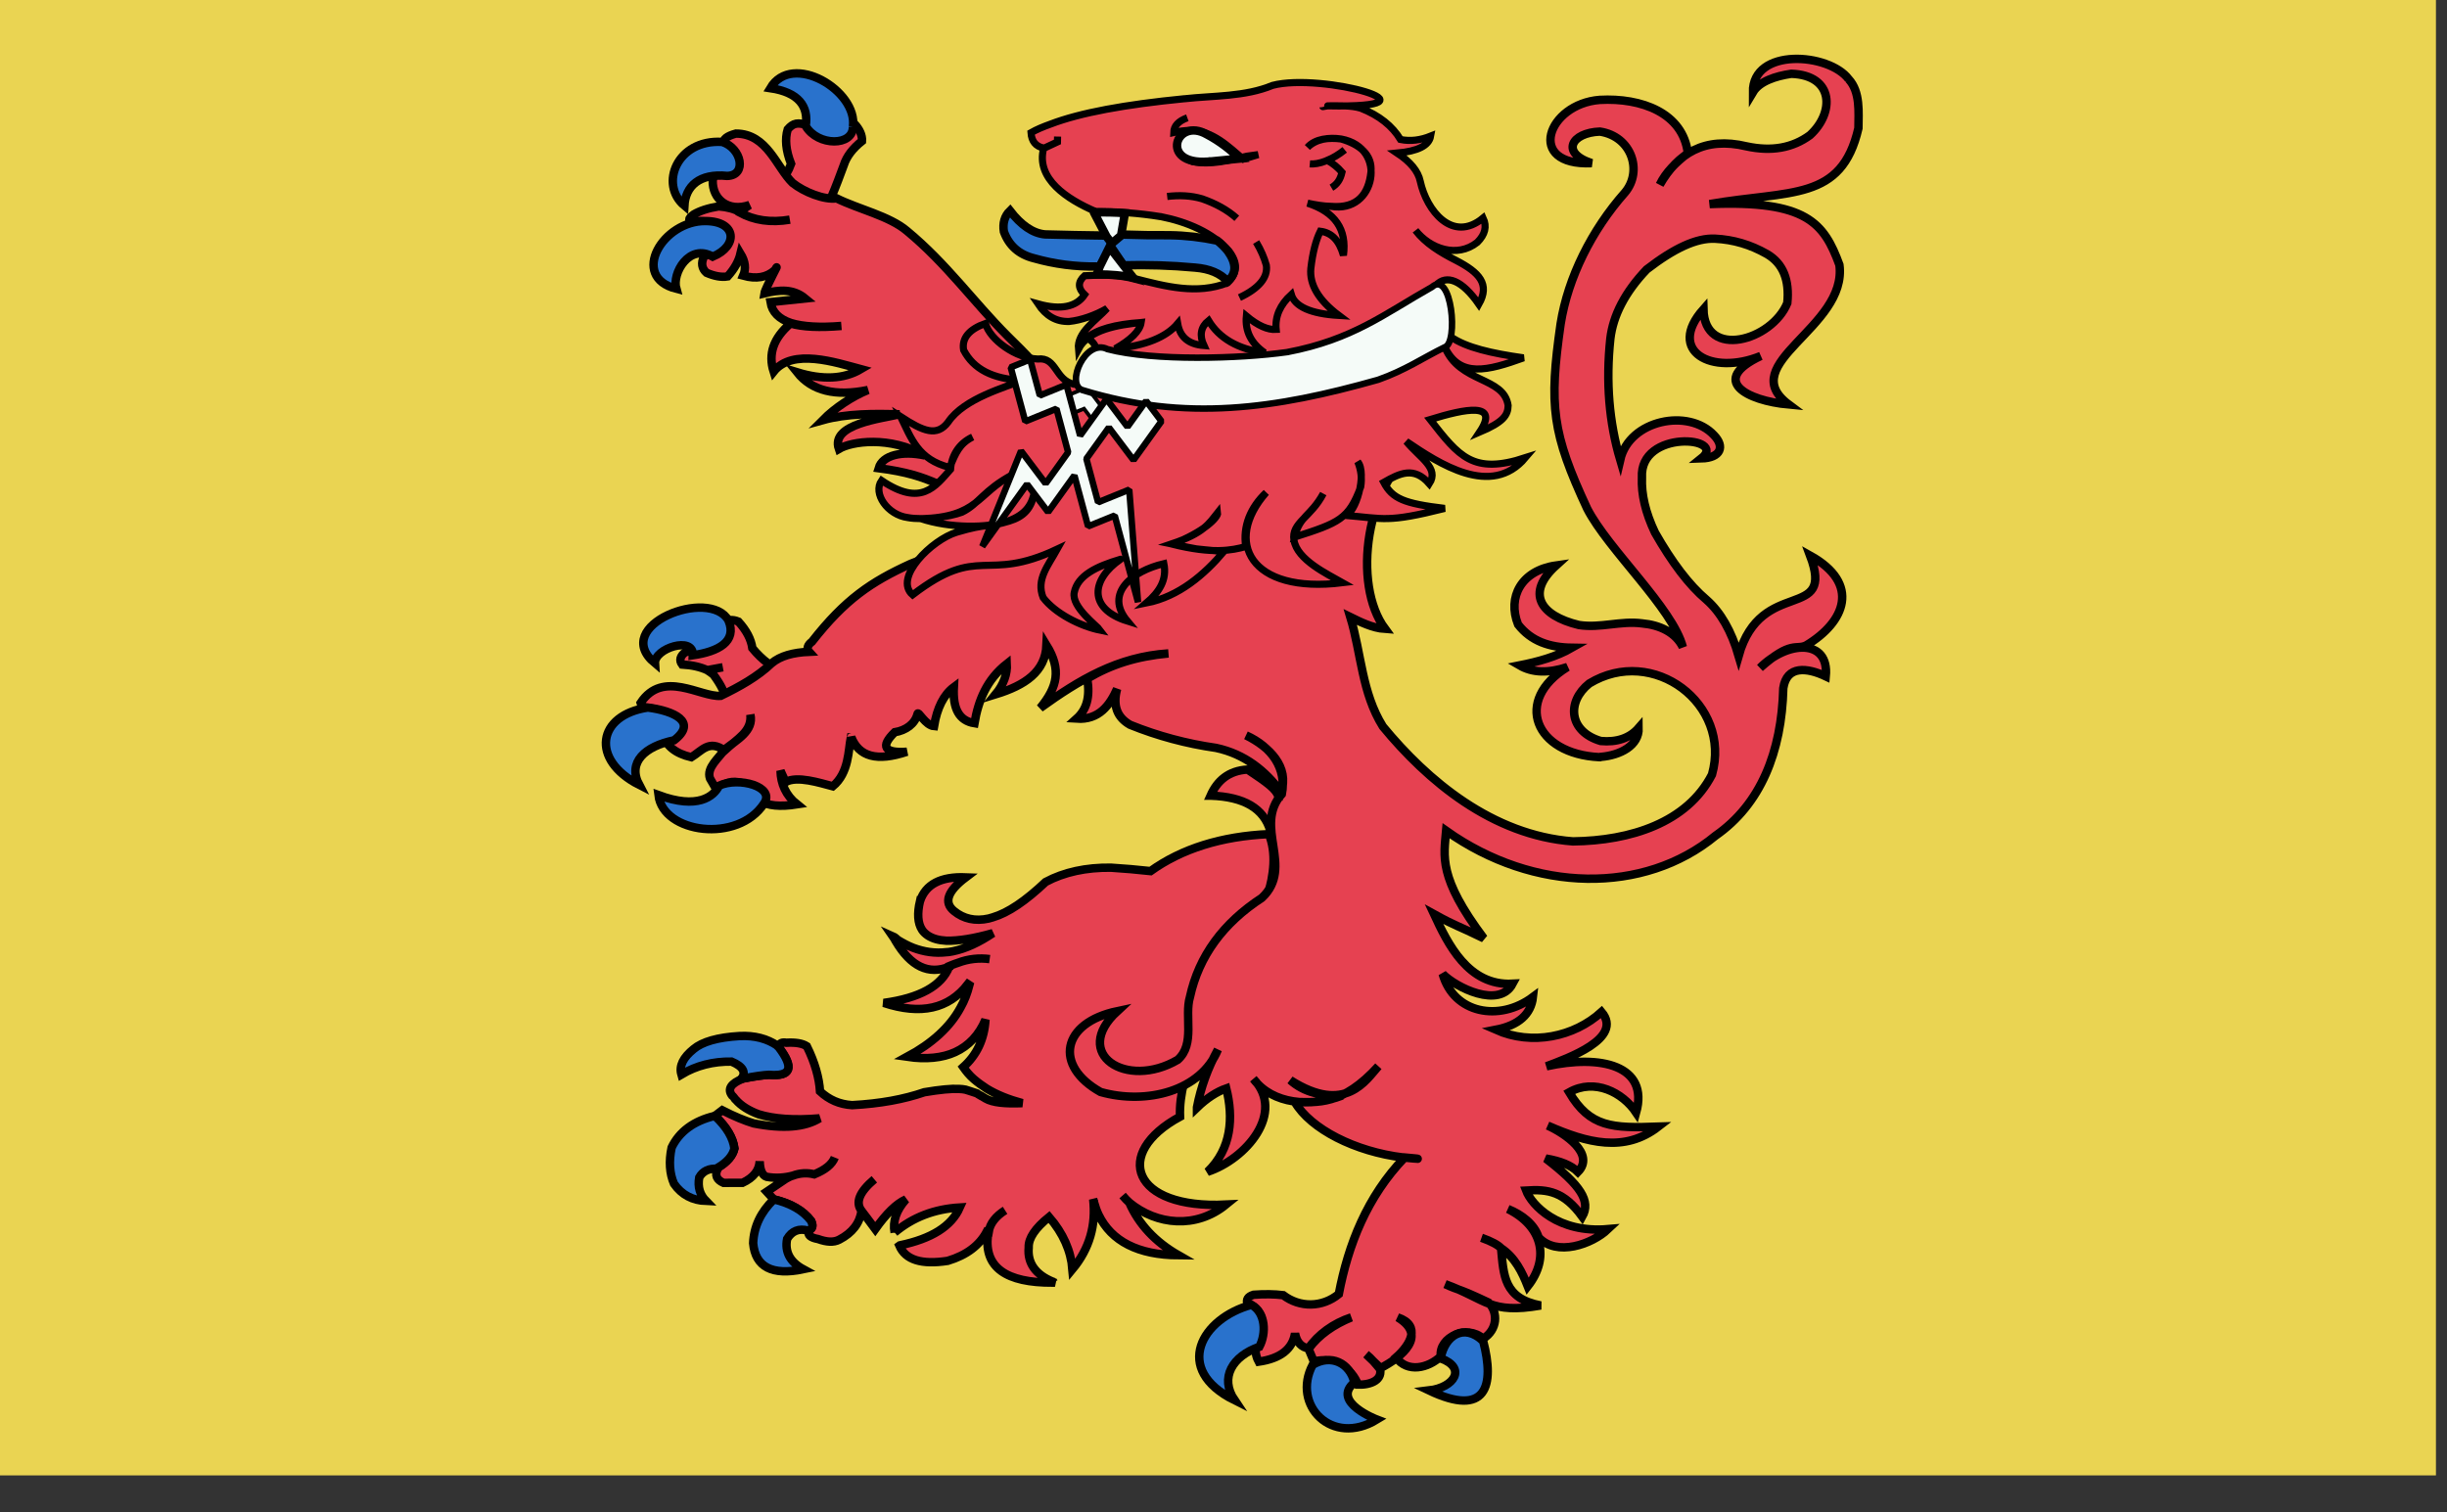 <?xml version="1.0" encoding="UTF-8" standalone="no"?>
<!-- Created with Inkscape (http://www.inkscape.org/) -->

<svg
   xmlns:dc="http://purl.org/dc/elements/1.1/"
   xmlns:cc="http://creativecommons.org/ns#"
   xmlns:rdf="http://www.w3.org/1999/02/22-rdf-syntax-ns#"
   xmlns:svg="http://www.w3.org/2000/svg"
   xmlns="http://www.w3.org/2000/svg"
   xmlns:sodipodi="http://sodipodi.sourceforge.net/DTD/sodipodi-0.dtd"
   xmlns:inkscape="http://www.inkscape.org/namespaces/inkscape"
   width="273.987mm"
   height="169.333mm"
   viewBox="0 0 273.987 169.333"
   version="1.1"
   id="svg24252"
   inkscape:version="0.92.3 (2405546, 2018-03-11)"
   sodipodi:docname="Flag Malleore.svg">
  <rect x="0" y="0" width="273.987" height="169.333" fill="#333333" stroke="none"/>
  <defs
     id="defs24246">
    <inkscape:path-effect
       effect="spiro"
       id="path-effect19785-8-0-7-1-8-1"
       is_visible="true" />
  </defs>
  <sodipodi:namedview
     id="base"
     pagecolor="#ffffff"
     bordercolor="#666666"
     borderopacity="1.0"
     inkscape:pageopacity="0.0"
     inkscape:pageshadow="2"
     inkscape:zoom="0.24748737"
     inkscape:cx="-82.038254"
     inkscape:cy="140.02791"
     inkscape:document-units="mm"
     inkscape:current-layer="layer1"
     showgrid="false"
     fit-margin-top="0"
     fit-margin-left="0"
     fit-margin-right="0"
     fit-margin-bottom="0"
     inkscape:window-width="1920"
     inkscape:window-height="1017"
     inkscape:window-x="-4"
     inkscape:window-y="-4"
     inkscape:window-maximized="1" />
  <g
     inkscape:label="Layer 1"
     inkscape:groupmode="layer"
     id="layer1"
     transform="translate(486.244,-123.131)">
    <g
       transform="matrix(0.282,0,0,0.282,-1785.339,-4926.689)"
       id="g19465">
      <rect
         style="fill:#ead452;fill-opacity:1;fill-rule:nonzero;stroke:none;stroke-width:1"
         id="rect9459-9-7-1-5-9-59"
         width="970.82"
         height="600"
         x="4603.095"
         y="17893.064" />
      <g
         transform="translate(598.346,-18.715)"
         id="g19435">
        <path
           d="m 4329.238,17975.748 c -4.054,-1.426 -5.894,-1.076 -8.102,1.493 -1.156,3.815 -0.758,8.387 1.337,13.71 -2.087,5.734 -5.363,8.814 -9.992,9.108 h -0.142 c 3.441,8.111 -0.463,33.424 20.031,15.091 4.712,-6.223 8.103,-15.814 11.047,-23.709 1.088,-3.409 3.493,-6.594 7.216,-9.554 0.153,-2.297 -0.987,-4.685 -2.925,-6.777 -8.236,1.432 -7.462,8.041 -18.472,0.633 z"
           id="path3723-4-4"
           style="fill:#e64151;fill-opacity:1;stroke:#000000;stroke-width:3.344;stroke-miterlimit:4;stroke-dasharray:none;stroke-opacity:1"
           inkscape:connector-curvature="0"
           sodipodi:nodetypes="ccccccccccc" />
        <path
           d="m 4295.524,18173.369 c 0.474,2.265 -0.111,4.405 -1.603,6.548 -3.605,2.398 -8.124,4.043 -13.405,4.937 -2.102,1.515 -2.539,3.279 -1.316,4.91 4.083,0.243 7.263,0.991 9.995,2.244 l 6.186,-1.148 -6.186,1.148 c 0.76,0.5 1.673,1.128 2.434,1.755 3.06,4.145 4.753,7.539 4.93,10.434 3.022,0 6.04,-0.517 8.901,-1.658 5.868,-2.908 11.131,-5.814 15.18,-9.222 -5.307,-2 -9.721,-5.388 -13.541,-10.035 -0.485,-3.522 -2.33,-7.042 -5.536,-10.557 -2.427,-0.999 -4.389,-0.743 -6.039,0.644 z"
           id="path3733-8-21"
           style="fill:#e64151;fill-opacity:1;stroke:#000000;stroke-width:3.344;stroke-miterlimit:4;stroke-dasharray:none;stroke-opacity:1"
           inkscape:connector-curvature="0" />
        <path
           d="m 4489.029,18241.841 c 13.293,0.44 21.216,5.085 23.762,14.056 4.626,-14.516 6.901,-13.768 -9.051,-24.419 -7.584,0.429 -12.072,4.446 -14.712,10.363 z"
           id="path3747-0-4"
           style="fill:#e64151;fill-opacity:1;stroke:#000000;stroke-width:3.344;stroke-miterlimit:4;stroke-dasharray:none;stroke-opacity:1"
           sodipodi:nodetypes="cccc"
           inkscape:connector-curvature="0" />
        <path
           inkscape:connector-curvature="0"
           sodipodi:nodetypes="cscccccscccccccsccccccccccccsccccccccccsccccccccccccccccccccccccccsccccccccccccsccccccccccccsccccccccccccccccsccccccccccccc"
           d="m 4373.663,18283.707 c -1.152,4.89 -0.925,8.796 0.837,11.464 0.588,0.889 1.331,1.529 2.225,2.171 1.94,1.286 4.346,1.95 7.517,2.12 4.684,0.07 10.748,-0.853 18.347,-3.011 -5.513,3.697 -10.699,6.141 -15.858,7.199 -0.909,0.114 -1.669,0.355 -2.425,0.344 -4.697,0.562 -9.066,-0.129 -13.268,-1.699 -2.101,-0.786 -4.195,-1.947 -6.137,-3.108 -0.595,-0.51 -1.187,-1.148 -2.086,-1.54 0.441,0.636 0.882,1.271 1.173,1.905 6.002,10.153 13.041,13.527 21.266,10.245 0,-0.126 0,-0.126 0,-0.252 0.914,-0.365 1.677,-0.731 2.437,-0.972 0.305,-0.122 0.609,-0.243 1.065,-0.363 4.112,-1.577 8.503,-2.018 12.574,-1.457 -4.07,-0.561 -8.462,-0.12 -12.574,1.457 -0.456,0.12 -0.76,0.241 -1.065,0.363 -0.76,0.241 -1.523,0.607 -2.437,0.972 0,0.127 0,0.127 0,0.252 -3.019,7.633 -11.726,12.418 -25.972,14.354 14.719,4.866 25.801,2.381 33.397,-7.453 l 0.597,0.386 c -0.816,3.135 -1.932,6.138 -3.496,8.886 -4.233,7.868 -11.461,14.309 -21.236,19.582 7.536,1.115 14.048,0.451 19.081,-1.867 5.337,-2.441 9.502,-6.786 12.039,-12.917 -0.453,7.796 -3.445,14.046 -8.828,18.878 1.177,1.654 2.506,3.309 4.141,4.715 1.635,1.409 3.425,2.693 5.216,3.85 4.034,2.448 8.684,4.276 14.098,5.738 -6.807,0.28 -11.787,-0.168 -14.626,-1.844 -0.748,-0.39 -1.194,-0.774 -1.643,-1.032 -0.151,0 -0.151,0 -0.151,0 -0.897,-0.515 -1.494,-0.901 -1.643,-1.03 -2.252,-0.787 -3.756,-1.185 -4.507,-1.449 -0.753,-0.137 -1.506,-0.273 -2.564,-0.288 -3.02,-0.168 -7.563,0.27 -13.78,1.314 -8.065,2.78 -17.47,4.534 -28.666,5.129 -2.567,-0.163 -4.823,-0.698 -6.922,-1.608 -2.099,-0.911 -4.039,-2.197 -5.821,-3.858 -0.349,-5.418 -2.046,-11.483 -5.247,-17.945 -1.792,-1.158 -4.504,-1.575 -8.136,-1.375 -1.657,-0.275 -2.571,0.09 -3.049,1.341 0,0.127 0,0.127 0,0.252 0,0 0,0 0,0.126 6.192,8.142 5.064,11.777 -3.84,11.021 -2.118,0.1 -5.603,0.55 -10.307,1.49 -4.874,1.944 -6.278,4.188 -4.362,6.732 l 0.446,0.385 c 0.297,0.255 0.441,0.636 0.736,1.018 0.149,0.128 0.149,0.128 0.297,0.256 2.07,2.419 5.207,4.351 9.109,5.792 6.01,1.847 14.009,2.465 24.153,1.602 -5.812,3.566 -14.443,4.326 -26.188,2.018 -3.456,-1.056 -7.656,-2.752 -12.445,-5.211 l -2.915,2.224 c 4.751,4.472 7.237,8.786 7.762,12.947 -0.66,2.885 -2.824,5.371 -6.494,7.585 0,0.251 -0.01,0.378 -0.161,0.5 -1.257,2.499 -0.387,4.399 2.311,5.571 l 7.558,-0.02 c 4.423,-2.075 6.595,-4.94 6.816,-8.585 0.081,3.649 1.1,5.678 2.752,6.204 3.766,0.683 7.248,0.355 10.439,-0.481 2.893,-1.09 5.766,-1.176 8.474,-0.508 4.418,-1.825 7.029,-3.926 8.14,-6.679 -1.111,2.753 -3.721,4.854 -8.14,6.679 -2.708,-0.668 -5.581,-0.582 -8.474,0.508 -0.911,0.239 -1.828,0.731 -2.744,1.22 l -7.657,5.177 2.813,3.06 c 0,0 0,0 0.151,0 6.62,1.605 11.553,4.442 14.649,8.515 0.873,1.774 0.697,3.03 -0.828,3.763 -0.153,0.125 -0.153,0.125 -0.153,0.125 -0.487,1.754 0.702,2.778 3.715,3.325 3.303,1.18 6.169,1.472 8.46,0.246 5.191,-2.693 8.137,-6.554 8.836,-11.451 -2.506,-3.309 -0.915,-7.438 5.078,-12.513 -5.992,5.075 -7.584,9.204 -5.078,12.513 1.031,1.399 2.95,3.818 5.453,7.25 4.35,-6.104 8.356,-10.075 12.168,-11.783 -3.862,4.35 -5.307,8.734 -4.485,13.151 0,0 0,0 0,0.127 v -0.127 c 7.221,-6.063 15.748,-9.341 25.887,-9.95 -3.319,7.503 -11.273,12.424 -23.718,15.015 -0.151,0 -0.151,0 -0.305,0.122 2.46,5.698 8.77,7.676 19.23,6.063 7.601,-2.282 12.666,-6.238 15.49,-11.608 l 0.753,0.136 c 0.519,-3.39 2.841,-6.252 6.514,-8.591 -3.673,2.339 -5.995,5.201 -6.514,8.591 -0.161,0.501 -0.319,0.877 -0.329,1.38 -1.454,12.691 7.194,18.854 25.788,18.742 0.302,0 0.453,0 0.907,0.01 -0.3,-0.131 -0.451,-0.134 -0.451,-0.134 -0.146,-0.252 -0.297,-0.254 -0.449,-0.256 -6.749,-2.74 -10.137,-7.318 -9.565,-13.478 v -0.251 c -0.083,-3.525 2.563,-7.515 8.09,-11.967 5.619,6.498 8.659,13.463 9.274,20.771 6.809,-8.21 9.406,-17.485 8.244,-27.821 0.144,0.38 0.139,0.631 0.285,0.885 0,0.25 -0.01,0.378 0.139,0.631 0.424,1.515 0.997,3.161 1.724,4.68 5.088,10.519 15.715,15.955 31.735,16.057 -9.269,-5.292 -15.785,-12.306 -19.549,-20.918 -0.892,-0.767 -1.779,-1.786 -2.667,-2.805 0.887,1.019 1.775,2.039 2.667,2.805 10.933,9.006 26.541,10.461 38.377,0.799 -37.356,1.874 -45.043,-20.391 -18.237,-34.906 -1.387,-35.187 47.114,-82.677 35.279,-112.218 -18.91,0.863 -34.574,5.801 -46.988,14.686 -5.279,-0.579 -10.409,-1.029 -15.694,-1.356 -9.822,-0.14 -18.625,1.748 -25.956,5.671 -8.005,7.564 -14.897,12.247 -20.978,14.049 -0.607,0.117 -1.065,0.362 -1.672,0.478 -5.313,1.183 -9.978,0.11 -13.698,-2.962 -4.168,-3.333 -2.721,-7.842 4.641,-13.4 -9.97,-0.4 -15.926,2.787 -18.17,9.425 z"
           id="path3741-1-9"
           style="fill:#e64151;fill-opacity:1;stroke:#000000;stroke-width:3.344;stroke-miterlimit:4;stroke-dasharray:none;stroke-opacity:1" />
        <path
           inkscape:connector-curvature="0"
           d="m 4323.095,17998.54 c -6.428,-6.208 -10.068,-19.6 -22.539,-19.611 -3.607,0.986 -5.117,2.221 -4.973,4.043 -0.131,0.06 -0.131,0.06 -0.05,0.166 5.793,3.83 10.801,12.135 -0.481,11.226 -2.594,-0.169 -3.33,1.284 -3.693,3.198 -0.188,7.368 6.074,12.685 14.68,9.713 -1.41,0.838 -2.516,1.804 -3.994,2.774 -0.15,0.01 -0.15,0.01 -0.135,0.136 5.86,3.264 12.499,4.201 20.081,2.924 -7.582,1.277 -14.221,0.34 -20.081,-2.924 -0.015,-0.126 -0.015,-0.126 0.135,-0.136 -1.958,-1.13 -4.789,-1.948 -8.311,-2.212 -4.167,0.664 -7.521,1.778 -9.926,3.206 -1.247,0.97 -1.788,1.512 -1.727,2.014 -0.105,0.386 0.377,0.606 1.16,0.805 4.333,-0.549 7.6,0.113 9.816,2.109 2.657,4.369 1.025,8.398 -5.094,11.723 -1.349,2.62 -0.924,4.866 0.946,6.507 3.042,1.309 5.843,1.876 8.37,1.45 2.808,-3.098 4.413,-6.115 5.114,-9.07 1.902,3.156 2.254,6.039 1.071,8.774 5.18,1.415 9.347,0.751 12.622,-2.253 2.679,-4.652 -3.905,7.371 -4.181,9.259 5.955,-1.43 11.42,-1.883 16.182,2.053 l -13.782,1.448 c 0.64,4.001 3.399,6.719 8.143,8.29 4.728,1.446 11.456,1.871 20.018,1.16 -8.562,0.711 -15.495,0.458 -20.223,-0.989 -6.866,5.904 -8.905,12.206 -6.694,19.132 7.488,-9.404 24.576,-3.671 34.626,-0.977 -6.794,4.004 -15.252,4.329 -25.34,1.227 5.914,7.431 15.294,9.697 28.171,7.048 -6.246,2.547 -12.99,6.959 -17.96,11.97 9.558,-2.663 20.318,-2.568 30.515,-2.339 -6.895,1.707 -27.57,3.814 -24.112,13.781 5.092,-3.02 20.097,-5.261 34.152,2.594 -9.067,-1.961 -16.839,-0.126 -18.35,5.046 21.949,2.841 25.014,8.094 47.999,17.655 47.636,-14.867 41.118,-31.812 13.139,-60.001 -3.152,-3.449 -6.605,-6.878 -9.877,-10.067 -13.48,-13.486 -24.298,-28.82 -39.989,-41.776 -6.975,-5.979 -19.274,-8.646 -27.989,-12.977 -4.92,0.715 -12.9,-2.49 -17.437,-6.098 z"
           id="path3943-7"
           style="fill:#e64151;fill-opacity:1;stroke:#000000;stroke-width:3.344;stroke-miterlimit:4;stroke-dasharray:none;stroke-opacity:1"
           sodipodi:nodetypes="cccccccccscccccccccccccccccsccccccccccccccccc" />
        <path
           inkscape:connector-curvature="0"
           d="m 4742.383,17957.304 c -7.756,-10.419 -38.184,-12.695 -38.009,5.205 2.546,-4.279 8.867,-6.407 15.256,-7.334 17.152,0.605 17.123,15.585 7.392,24.394 -6.899,5.062 -15.242,6.579 -25.176,4.424 -16.725,-4.01 -27.391,2.899 -34.455,15.241 2.364,-5 6.55,-8.948 11.153,-12.532 -1.956,-15.978 -18.398,-22.073 -34.989,-21.157 v 0 c -20.743,1.578 -29.614,26.291 -3.206,25.124 -12.54,-4.08 -8.042,-12.128 3.264,-12.538 12.63,1.913 17.104,15.704 9.964,24.179 -13.289,15.039 -22.623,33.817 -25.546,52.149 -4.699,32.689 -3.412,43.337 10.543,73.414 8.411,16.326 33.913,39.482 37.977,54.982 -2.848,-5.808 -9.125,-8.784 -16.143,-9.417 -8.583,-1.131 -16.541,1.959 -25.104,0.65 -15.616,-3.765 -21.09,-12.783 -9.067,-23.663 -13.882,1.988 -19.414,12.594 -15.113,23.443 5.191,6.672 12.476,9.115 21.438,9.242 -6.325,3.605 -13.514,5.548 -20.844,7.003 5.08,2.967 11.426,3.181 19.032,0.648 -21.629,13.245 -12.954,34.538 12.612,35.795 h 0.153 c 0.153,-0.123 0.304,-0.121 0.605,-0.117 7.552,-0.662 15.073,-4.463 14.883,-11.492 -3.555,4.102 -8.727,5.789 -15.062,5.197 -12.737,-3.792 -13.623,-15.596 -4.548,-22.845 25.316,-15.423 56.606,8.171 48.73,36.183 -9.887,19.149 -32.391,26.26 -55.227,26.524 -32.081,-2.424 -57.791,-24.173 -75.452,-45.624 -8.407,-13.47 -8.519,-28.927 -12.918,-43.475 3.648,1.779 8.628,4.386 13.815,4.726 -13.196,-17.794 -7.855,-57.769 13.686,-73.391 -50.598,-31.507 -107.924,10.836 -202.125,47.555 -15.644,7.146 -25.967,14.081 -39.138,30.905 -1.84,1.358 -2.171,2.864 -1.135,4.01 -6.354,0.288 -11.367,1.6 -14.901,4.572 -5.553,5.327 -12.73,9.308 -20.201,12.926 -8.008,0.616 -22.925,-10.594 -31.796,2.819 0.283,1.011 1.177,1.653 3.135,2.058 7.855,0.622 11.707,5.807 5.551,10.022 1.266,4.927 5.136,8.002 11.456,9.476 4.211,-2.562 7.013,-7.077 13.202,-2.676 5.005,-4.68 10.92,-7.487 10.25,-14.231 1.404,6.417 -5.199,9.886 -10.242,13.833 -2.223,3.442 -7.292,7.144 -5.814,11.484 l 2.925,5.076 c 4.789,-7.297 15.285,-2.679 16.856,3.764 3.135,2.059 8.114,2.506 14.784,1.468 -4.442,-3.528 -6.444,-8.231 -6.545,-13.307 l 2.031,4.434 c 4.584,-2.578 13.601,0.365 18.715,1.696 6.451,-5.32 6.165,-14.305 7.171,-19.449 0.151,0 0.151,0 0.153,-0.125 3.023,7.846 10.24,9.836 22.107,5.852 -8.93,0.628 -10.692,-2.04 -4.839,-7.747 4.462,-0.737 8.063,-3.296 9.058,-7.295 0.245,-1.323 3.137,4.611 6.557,4.875 1.198,-7.282 3.869,-12.529 7.856,-15.493 -0.469,8.677 2.161,13.372 8.188,14.339 1.544,-9.055 4.866,-17.332 12.849,-23.603 0.225,4.03 -1.215,8.163 -4.466,12.144 11.735,-3.621 19.738,-8.952 20.232,-19.563 6.009,9.776 4.31,16.639 -2.501,24.975 15.373,-11.067 30.689,-20.381 50.902,-21.677 -12.793,1.204 -22.657,4.328 -32.237,10.007 1.22,7.317 -0.237,12.31 -4.236,15.902 9.003,0.601 13.245,-5.464 16.099,-11.851 -1.791,6.645 -0.067,11.326 5.166,14.295 10.949,4.433 22.377,7.491 34.135,9.168 11.443,2.45 19.605,9.134 25.812,17.484 3.354,-9.833 -4.522,-17.842 -13.927,-22.474 10.266,4.616 16.186,13.293 14.227,23.293 -11.511,12.894 5.159,28.948 -7.915,41.232 -15.362,10.004 -25.053,23.149 -28.57,39.361 -2.321,7.779 2.215,18.717 -4.864,24.975 -20.363,11.949 -42.408,-2.366 -23.963,-19.347 -22.118,4.653 -25.339,21.675 -6.665,32.124 18.283,5.168 39.892,-0.393 46.576,-16.832 -4.003,7.315 -6.758,14.912 -8.301,22.913 0,0 0,0 0,0.127 3.85,-3.721 7.83,-6.309 11.634,-7.637 2.875,11.583 2.131,23.924 -7.439,33.118 15.216,-5.01 31.024,-23.406 18.242,-36.866 7.57,10.142 22.861,11.33 35.187,6.593 -8.037,0.218 -15.016,-1.155 -20.576,-6.128 21.955,14.004 30.178,-0.211 34.981,-5.524 -14.356,15.821 -24.367,14.286 -33.209,14.173 6.292,10.787 24.023,19.776 43.022,22.06 7.299,0.738 7.941,0.644 0.632,0 -14.975,15.602 -22.401,34.582 -26.161,54.248 -6.554,5.375 -15.456,5.472 -22.078,0.439 -3.468,-0.427 -7.396,-0.483 -11.787,-0.167 -2.281,0.722 -3.061,1.97 -2.339,3.742 2.557,0.665 4.338,2.327 5.348,4.858 0.705,2.654 0.358,5.039 -0.746,7.415 -0.158,0.249 -0.16,0.375 -0.314,0.624 v 0 c -1.581,3.626 -1.496,7.027 0.111,9.943 8.64,-1.262 13.397,-4.969 14.423,-11.247 0.685,3.659 2.615,5.574 5.477,5.993 3.997,-5.43 9.906,-9.481 16.864,-12.345 -7.058,2.311 -13.25,6.799 -17.043,12.342 l 2.196,5.191 c 8.075,-2.13 15.109,2.759 17.508,9.185 5.023,0.138 10.207,-1.836 8.596,-6.926 l -5.343,-5.11 c 1.985,1.535 3.798,3.816 5.332,5.653 9.213,-4.719 19.097,-13.102 7.193,-20.325 9.495,3.222 4.917,11.009 -0.679,15.907 4.499,6.22 12.833,4.268 17.762,-0.437 -0.852,-7.752 10.55,-12.694 16.763,-7.06 0,0 0,0 0.151,0 5.6,-3.518 5.968,-10.33 2.062,-14.316 -12.967,-6.137 -11.207,-4.514 -17.216,-7.294 16.617,6.082 17.631,11.979 37.927,8.468 -14.689,-2.814 -14.701,-11.9 -15.735,-22.749 -1.185,-1.276 -3.727,-2.697 -7.78,-4.138 4.053,1.442 6.595,2.862 7.78,4.138 5.608,3.726 8.362,9.525 10.591,15.127 8.968,-11.413 5.622,-23.995 -7.873,-30.694 5.595,2.279 10.5,6.037 12.191,11.269 7.128,7.73 21.124,2.81 27.557,-3.277 -19.915,1.745 -30.366,-9.636 -32.53,-15.34 8.757,-0.565 14.997,0.405 22.294,10.379 3.443,-6.117 -0.464,-12.307 -14.465,-23.076 5.727,0.962 10.076,2.66 12.745,5.341 6.986,-7.149 -5.252,-15.398 -12.04,-18.42 15.741,6.92 30.545,10.839 43.963,0.429 -18.317,0.654 -27.141,0.283 -35.393,-13.647 10.088,-5.693 21.19,0 26.597,8.055 5.202,-18.736 -14.015,-23.166 -35.618,-18.377 8.286,-3.143 30.73,-11.041 21.879,-21.585 -10.985,9.966 -27.67,13.421 -42.005,7.078 9.103,-1.759 14.026,-6.219 14.762,-13.005 -13.474,10.05 -31.437,6.501 -35.839,-9.146 5.227,5.342 22.468,13.923 27.777,3.874 -17.719,0.966 -25.76,-15.939 -31.21,-27.628 9.129,5.037 8.905,4.269 19.769,9.594 -18.22,-24.243 -15.832,-32.625 -14.966,-42.709 34.961,24.81 78.694,25.282 106.94,1.974 17.923,-12.456 26.294,-33.22 26.933,-58.634 1.381,-9.078 9.456,-8.176 16.869,-4.668 1.485,-15.136 -15.385,-14.126 -26.112,-3.372 12.47,-11.087 14.29,-6.919 18.351,-8.939 15.416,-9.238 21.735,-24.44 1.524,-35.681 10.061,26.722 -19.384,8.101 -28.371,39.822 -2.836,-9.731 -7.075,-17.218 -12.723,-22.205 -6.991,-5.89 -13.77,-14.92 -20.495,-26.72 -3.776,-7.982 -5.452,-15.18 -5.17,-21.846 -1.035,-19.364 34.405,-16.198 23.573,-7.593 7.83,-0.229 9.389,-4.772 5.013,-9.241 -9.973,-10.767 -33.56,-6.196 -37.22,9.79 v 0 c -4.399,-14.913 -5.752,-30.915 -3.909,-48.13 1.083,-9.172 5.796,-18.418 14.434,-27.482 10.895,-8.403 19.74,-12.556 27.141,-12.199 7.248,0.355 14.012,2.339 20.589,6.082 6.429,3.741 9.023,10.322 8.091,19.496 -6.121,14.897 -32.802,22.614 -33.301,2.421 -14.784,16.661 3.246,26.555 22.768,18.572 -20.488,9.663 -5.784,17.731 11.116,19.287 -21.885,-16.253 23.414,-30.489 20.114,-55.465 -6.117,-16.621 -12.99,-25.727 -51.531,-24.141 32.181,-5.598 52.332,-0.937 59.075,-30.119 0.032,-6.3 0.844,-14.4 -3.888,-19.517 z"
           id="path3707-4-99"
           style="fill:#e64151;fill-opacity:1;stroke:#000000;stroke-width:3.344;stroke-miterlimit:4;stroke-dasharray:none;stroke-opacity:1"
           sodipodi:nodetypes="ccccccccccccccccccccccccccccccccccccccccccccccccccccccccccccccccccccccccccccccccccccccccccccccccccccccccccccccccccccccscccccccccccccccccccccccccccccccccccccccccccccccc" />
        <path
           inkscape:connector-curvature="0"
           d="m 4513.615,17959.795 c -10.918,4.541 -23.434,4.031 -34.867,5.293 h -0.151 c -23.624,2.307 -41.371,5.578 -53.096,10.068 -3.044,1.089 -5.635,2.185 -7.774,3.413 0.237,3.401 1.86,5.438 5.021,6.112 v 0.126 0 l 5.491,-2.565 0.041,-2.138 -0.041,2.138 -5.491,2.565 v 0 c -3.175,12.092 9.344,20.218 20.678,25.087 8.616,0.05 17.189,0.616 25.657,2.001 h 0.151 c 10.402,2.06 20.746,6.364 27.243,13.853 3.408,4.644 3.362,8.459 -0.693,12.45 -12.185,4.778 -24.618,1.417 -36.698,-1.655 -6.532,-1.73 -13.355,-1.531 -20.081,-1.167 -2.768,2.478 -2.666,4.996 0.01,7.551 -3.268,4.862 -9.49,6.158 -18.51,3.638 3.232,4.829 7.269,7.151 12.411,6.973 4.543,-0.439 10.438,-2.47 15.025,-5.173 -4.402,4.81 -12.004,9.511 -11.382,16.153 4.183,-7.936 16.026,-9.615 24.916,-10.574 -0.519,3.39 -4.062,6.864 -10.328,10.424 12.115,-1.212 20.343,-4.618 24.829,-9.966 0.954,5.425 4.376,8.242 10.413,8.706 -1.887,-4.054 -1.217,-7.443 1.853,-9.916 4.249,6.982 11.571,11.365 22.274,12.776 -5.37,-3.726 -7.847,-8.543 -7.277,-14.576 4.613,3.841 8.509,5.532 11.838,5.328 -0.505,-5.167 1.549,-9.794 6.011,-13.884 1.419,4.803 7.712,7.661 18.886,8.323 -8.195,-6.157 -11.703,-12.374 -11.13,-18.658 0.728,-6.408 2.031,-11.297 3.761,-14.797 4.524,0.568 7.487,3.631 9.187,9.57 1.407,-10.3 -3.296,-17.163 -14.263,-20.717 3.163,0.675 6.325,1.223 9.347,1.266 10.701,0.863 14.873,-4.946 15.831,-13.618 0.699,-6.92 -4.619,-11.038 -11.839,-13.131 -4.911,-0.751 -10.017,0 -13.365,3.334 3.143,-3.548 8.575,-3.931 13.365,-3.334 18.934,3.482 13.575,29.891 -3.991,26.749 -3.022,-0.04 -6.186,-0.591 -9.347,-1.266 10.967,3.554 15.67,10.417 14.263,20.717 -1.7,-5.939 -4.663,-9.002 -9.187,-9.57 -1.73,3.5 -3.032,8.389 -3.761,14.797 -0.575,6.284 2.935,12.501 11.13,18.658 -11.172,-0.662 -17.467,-3.52 -18.886,-8.323 -4.461,4.09 -6.516,8.717 -6.011,13.884 -3.329,0.204 -7.227,-1.487 -11.838,-5.328 -0.57,6.033 1.907,10.85 7.277,14.576 -10.705,-1.411 -18.027,-5.794 -22.274,-12.776 -3.071,2.473 -3.74,5.862 -1.853,9.916 -6.037,-0.464 -9.459,-3.281 -10.413,-8.706 -4.486,5.348 -12.714,8.754 -24.829,9.966 6.266,-3.56 9.809,-7.034 10.328,-10.424 -10.292,0.734 -17.775,2.727 -21.774,6.32 4.345,0.888 5.815,8.515 2.577,9.39 -2.103,-0.659 -5.33,9.23 -7.438,8.822 -7.678,-1.619 -6.84,-10.923 -14.415,-10.024 -8.69,-0.251 -19.012,-7.62 -20.779,-14.129 -6.393,2.3 -9.483,5.78 -8.668,10.574 3.935,7.607 11.568,11.491 23.197,12.034 -6.088,2.652 -22.961,7.024 -29.34,16.572 -4.498,5.977 -9.916,3.623 -18.852,-2.156 4.17,8.576 6.927,17.046 19.435,20.157 2.544,-5.937 3.894,-9.375 9.128,-12.074 -5.582,2.57 -8.421,7.643 -8.754,12.84 -6.151,6.936 -11.69,14.982 -27.391,4.429 -3.566,5.113 2.336,13.69 10.417,14.725 6.096,1.129 16.465,-0.237 21.472,-2.117 6.766,-3.29 8.658,-8.802 20.076,-14.885 -14.258,7.591 -13.376,16.77 -36.327,17.443 11.494,3.824 26.507,3.774 34.482,0.951 7.584,-2.685 9.747,-7.02 10.708,-12.189 -1.072,7.461 -4.64,10.48 -10.092,12.176 -8.521,2.652 -8.458,0.728 -20.9,4.441 -9.841,2.936 -25.255,18.087 -17.528,24.867 26.887,-20.569 28.562,-4.516 57.443,-18.158 -3.731,6.711 -8.438,12.101 -5.6,19.246 4.717,6.232 14.685,11.339 22.665,12.963 -1.237,-1.716 -11.463,-9.236 -10.329,-14.948 1.348,-6.786 8.7,-10.373 18.429,-13.253 1.301,-0.364 1.3,-0.368 0,0 -11.601,7.984 -13.171,19.628 2.701,24.579 -9.309,-11.124 2.06,-19.935 14.477,-22.826 1.29,6.417 -1.784,11.213 -6.932,15.635 13.008,-2.593 22.991,-11.32 30.755,-20.427 -14.653,-1.46 -7.559,-0.379 -20.736,-3.044 12.797,-4.312 14.8,-8.045 18.277,-12.408 0.253,1.813 -5.352,7.65 -18.034,12.534 16.054,3.979 23.587,2.456 29.165,0.935 -1.259,-7.996 1.867,-15.56 8.122,-21.466 -17.074,19.441 -6.508,40.365 30.334,35.821 -6.208,-3.519 -18.021,-9.08 -19.304,-16.896 -1.138,-6.934 6.767,-9.002 11.634,-18.477 -5.105,9.16 -9.381,8.65 -11.347,17.241 17.746,-5.697 21.424,-7.145 26.211,-19.925 0.578,-3.382 0.13,-6.745 -1.169,-9.958 3.791,4.492 -0.796,21.044 -5.167,21.26 15.844,1.268 16.622,3.035 39.706,-2.759 -16.201,-1.93 -20.779,-3.865 -24.223,-10.344 6.397,-3.621 11.97,-6.437 18.086,0.554 4.05,-6.235 -3.668,-10.178 -9.133,-16.8 13.072,8.836 33.751,22.522 47.29,6.461 -20.832,6.796 -26.321,-0.47 -37.831,-15.168 14.038,-4.307 27.789,-7.145 19.624,5.035 9.449,-4.019 11.278,-6.705 11.354,-10.606 -1.73,-11.606 -19.232,-8.689 -25.136,-23.166 5.955,12.301 16.968,9.4 31.243,4.246 -25.326,-3.593 -39.991,-8.973 -34.749,-28.831 4.166,-4.471 10.39,-1.991 17.008,7.541 4.537,-7.989 0.231,-12.622 -9.046,-17.411 -6.195,-3.138 -12.108,-6.721 -16.096,-11.933 5.667,7.213 16.457,11.174 24.547,4.754 3.083,-3.102 3.899,-6.237 2.301,-9.658 -12.195,10.086 -22.455,-3.011 -24.962,-14.576 -0.829,-4.039 -3.931,-7.732 -9.154,-11.205 8.175,-0.764 12.603,-2.967 13.278,-6.733 -3.96,1.58 -7.9,2.153 -11.965,1.34 -3.223,-5.331 -8.432,-9.558 -15.784,-12.432 -4.056,-1.19 -8.277,-0.917 -13.13,-0.941 -2.557,0.39 -2.541,0.457 0,0 49.445,1.084 -2.36,-13.312 -21.912,-8.112 z m 21.188,30.002 c -2.439,0.972 -4.713,1.318 -6.371,1.168 1.66,0.15 3.934,-0.196 6.371,-1.168 0.305,-0.121 0.458,-0.245 0.608,-0.243 2.286,-0.974 4.579,-2.326 6.882,-4.181 -2.303,1.855 -4.596,3.207 -6.882,4.181 2.242,1.291 4.029,2.7 5.804,4.739 -0.66,2.885 -1.905,4.755 -4.199,6.107 2.293,-1.352 3.538,-3.222 4.199,-6.107 -1.775,-2.039 -3.561,-3.448 -5.804,-4.739 -0.15,0 -0.303,0.122 -0.608,0.243 z m -53.671,-12.13 c 8.8,0.115 14.993,6.441 20.885,11.412 l 5.93,-1.803 -4.461,0.62 c -7.143,1.656 -14.282,3.635 -21.59,2.155 -6.4,-2.659 -7.07,-8.172 -1.278,-12.099 -2.091,-0.1 -4.174,0.126 -6.208,0.541 0.049,-2.517 1.75,-4.506 5.403,-5.838 -3.653,1.332 -5.354,3.321 -5.403,5.838 2.028,-0.485 4.634,-0.856 6.723,-0.826 z m 30.049,53.576 c -0.849,-3.032 -2.15,-6.071 -4.054,-9.244 1.904,3.173 3.206,6.212 4.054,9.244 0.663,4.792 -2.897,9.146 -10.675,12.811 7.778,-3.665 11.338,-8.019 10.675,-12.811 z m -11.733,-18.666 c -3.863,-3.453 -8.502,-5.91 -13.757,-7.747 -4.509,-1.323 -9.04,-1.493 -13.888,-0.933 4.848,-0.56 9.379,-0.39 13.888,0.933 5.255,1.837 9.893,4.294 13.757,7.747 z"
           id="path3709-6-7"
           style="fill:#e64151;fill-opacity:1;stroke:#000000;stroke-width:2.824;stroke-miterlimit:4;stroke-dasharray:none;stroke-opacity:1"
           sodipodi:nodetypes="ccccccccccccccccccccccccccccccccccccccccccccccccccccccccccccccccccccccccccccscssccccaccccccccccccacccccccccccccccccccccccccccccccsscsccsccccccccccscccscscccscc" />
        <path
           d="m 4487.912,17990.056 c 0.456,-0.116 0.909,-0.121 1.514,-0.1 l 11.239,-1.098 c -3.861,-3.579 -7.762,-6.781 -13.149,-9.627 -12.246,-7.044 -19.034,12.268 0.396,10.83 z"
           id="path3713-5-0"
           style="fill:#f5fbf8;fill-opacity:1;stroke:#000000;stroke-width:3.344;stroke-miterlimit:4;stroke-dasharray:none;stroke-opacity:1"
           inkscape:connector-curvature="0" />
        <path
           d="m 4449.589,18023.994 4.881,7.242 c 9.376,-0.244 18.742,0.01 28.399,0.908 5.735,0.459 10.083,2.283 12.894,5.468 3.687,-3.093 3.614,-7.122 0.081,-12.079 -1.182,-1.402 -2.515,-2.806 -4.154,-4.087 -6.322,-1.348 -12.657,-2.068 -18.852,-2.156 -6.047,0.05 -12.393,-0.05 -19.342,-0.275 l -3.687,3.094 v 0 l -2.065,-2.672 c -8.613,-0.123 -16.773,-0.239 -24.477,-0.475 -4.828,-0.446 -9.452,-3.657 -13.876,-9.384 -2.157,2.109 -2.968,4.992 -2.427,8.272 2.009,5.565 6.021,9.147 12.039,10.616 7.968,2.253 16.259,3.378 25.179,3.253 0.305,-0.115 0.607,-0.118 0.909,-0.107 l 4.497,-7.612 z"
           id="path3717-2-8"
           style="fill:#2972cc;fill-opacity:1;stroke:#000000;stroke-width:3.344;stroke-miterlimit:4;stroke-dasharray:none;stroke-opacity:1"
           inkscape:connector-curvature="0" />
        <path
           inkscape:connector-curvature="0"
           d="m 4453.489,18019.434 1.532,-8.914 c -3.622,-0.303 -7.702,-0.361 -11.935,-0.295 -0.149,-0.128 -0.149,-0.128 -0.149,-0.128 -0.151,0 -0.151,0 -0.151,0 v 0.125 0.126 l 4.956,9.509 2.065,2.673 v 0 l 3.687,-3.094 z"
           id="path3715-4-6"
           style="fill:#f5fbf8;fill-opacity:1;stroke:#000000;stroke-width:3.344;stroke-miterlimit:4;stroke-dasharray:none;stroke-opacity:1" />
        <path
           inkscape:connector-curvature="0"
           d="m 4454.47,18031.237 -5.604,-7.253 -3.775,7.623 -1.272,3.254 c 5.593,-0.05 10.573,0.402 14.633,1.467 z"
           id="path3719-4-9"
           style="fill:#f5fbf8;fill-opacity:1;stroke:#000000;stroke-width:3.344;stroke-miterlimit:4;stroke-dasharray:none;stroke-opacity:1" />
        <path
           sodipodi:nodetypes="ccccc"
           inkscape:connector-curvature="0"
           d="m 4347.028,17976.174 c 1.994,-14.169 -24.09,-29.981 -32.803,-15.282 11.298,1.674 15.288,7.243 14.053,15.048 4.858,8.125 18.927,8.03 18.75,0.234 z"
           id="path3721-13"
           style="fill:#2972cc;fill-opacity:1;stroke:#000000;stroke-width:3.344;stroke-miterlimit:4;stroke-dasharray:none;stroke-opacity:1" />
        <path
           sodipodi:nodetypes="cccc"
           inkscape:connector-curvature="0"
           d="m 4295.088,17982.234 c -17.976,-1.091 -25.029,16.931 -14.97,25.312 0.455,-7.724 5.94,-12.945 16.973,-11.805 7.963,-0.172 5.794,-11.069 -2.003,-13.507 z"
           id="path3727-3"
           style="fill:#2972cc;fill-opacity:1;stroke:#000000;stroke-width:3.344;stroke-miterlimit:4;stroke-dasharray:none;stroke-opacity:1" />
        <path
           sodipodi:nodetypes="cccc"
           inkscape:connector-curvature="0"
           d="m 4288.61,18013.665 c -17,-0.31 -30.361,22.126 -11.703,26.892 -1.781,-6.154 5.125,-18.123 14.454,-12.757 10.168,-4.225 9.631,-14.029 -2.751,-14.135 z"
           id="path3729-7"
           style="fill:#2972cc;fill-opacity:1;stroke:#000000;stroke-width:3.344;stroke-miterlimit:4;stroke-dasharray:none;stroke-opacity:1" />
        <path
           inkscape:connector-curvature="0"
           d="m 4297.644,18172.326 c -7.373,-13.463 -47.225,2.016 -29.196,16.952 -0.375,-5.938 15.492,-10.963 15.025,-3.184 10.106,-1.458 17.611,-5.434 14.171,-13.768 z"
           id="path3735-3"
           style="fill:#2972cc;fill-opacity:1;stroke:#000000;stroke-width:3.344;stroke-miterlimit:4;stroke-dasharray:none;stroke-opacity:1" />
        <path
           inkscape:connector-curvature="0"
           d="m 4505.28,18444.034 c -19.694,5.298 -31.54,25.553 -6.665,37.939 -6.127,-9.035 -0.851,-17.586 9.781,-21.256 2.812,-5.292 2.551,-13.531 -3.116,-16.683 z"
           id="path3749-7"
           style="fill:#2972cc;fill-opacity:1;stroke:#000000;stroke-width:3.344;stroke-miterlimit:4;stroke-dasharray:none;stroke-opacity:1"
           sodipodi:nodetypes="cccc" />
        <path
           inkscape:connector-curvature="0"
           d="m 4529.554,18467.895 c -8.425,15.968 7.707,32.589 25.511,21.703 0,0 -18.303,-6.987 -8.935,-14.727 -1.799,-7.728 -9.291,-11.418 -16.576,-6.976 z"
           id="path3751-64"
           style="fill:#2972cc;fill-opacity:1;stroke:#000000;stroke-width:3.344;stroke-miterlimit:4;stroke-dasharray:none;stroke-opacity:1"
           sodipodi:nodetypes="cccc" />
        <path
           inkscape:connector-curvature="0"
           d="m 4580.377,18465.277 c 10.421,3.812 5.473,11.595 -4.629,12.772 22.874,10.863 26.147,-1.859 21.538,-19.578 -7.657,-7.347 -15.227,-2.199 -16.909,6.806 z"
           id="path3753-4"
           style="fill:#2972cc;fill-opacity:1;stroke:#000000;stroke-width:3.344;stroke-miterlimit:4;stroke-dasharray:none;stroke-opacity:1"
           sodipodi:nodetypes="cccc" />
        <path
           inkscape:connector-curvature="0"
           d="m 4303.382,18354.189 c 4.704,-0.939 8.189,-1.393 10.307,-1.489 8.903,0.756 10.031,-2.878 3.84,-11.021 -0.149,-0.128 -0.149,-0.128 -0.297,-0.255 -0.151,0 -0.146,-0.254 -0.146,-0.254 -4.027,-2.826 -9.14,-4.157 -15.041,-3.863 -8.776,0.504 -14.857,2.305 -18.237,5.152 -4.145,3.339 -5.873,6.712 -4.881,10.125 5.963,-3.565 12.646,-5.231 19.899,-5.128 4.648,1.954 5.962,4.362 3.796,6.976 l 2.281,-0.724 c -0.607,0.117 -1.065,0.362 -1.521,0.481 z"
           id="path3755-6"
           style="fill:#2972cc;fill-opacity:1;stroke:#000000;stroke-width:3.344;stroke-miterlimit:4;stroke-dasharray:none;stroke-opacity:1" />
        <path
           inkscape:connector-curvature="0"
           d="m 4292.214,18369.007 c -8.503,2.018 -14.179,6.342 -17.171,12.592 -1.164,5.521 -0.803,10.308 0.933,14.36 3.088,4.449 7.429,6.65 12.716,6.851 -2.372,-2.425 -3.371,-5.459 -2.692,-9.351 1.409,-2.497 3.85,-3.721 7.321,-3.42 0.153,-0.123 0.156,-0.249 0.161,-0.5 3.67,-2.214 5.834,-4.7 6.494,-7.585 -0.524,-4.161 -3.011,-8.475 -7.762,-12.947 z"
           id="path3757-7"
           style="fill:#2972cc;fill-opacity:1;stroke:#000000;stroke-width:3.344;stroke-miterlimit:4;stroke-dasharray:none;stroke-opacity:1" />
        <path
           inkscape:connector-curvature="0"
           d="m 4315.759,18402.188 c -0.151,0 -0.151,0 -0.151,0 -5.237,5.086 -7.917,10.837 -8.194,17.376 0.876,9.451 7.459,12.942 19.904,10.351 -5.236,-2.842 -7.425,-6.901 -6.419,-12.047 1.874,-3.12 4.618,-4.339 8.376,-3.278 0.151,0 0.151,0 0.151,0 0,-0.127 0,-0.127 0.153,-0.125 1.526,-0.733 1.701,-1.989 0.828,-3.763 -3.096,-4.07 -8.029,-6.909 -14.649,-8.513 z"
           id="path3759-4"
           style="fill:#2972cc;fill-opacity:1;stroke:#000000;stroke-width:3.344;stroke-miterlimit:4;stroke-dasharray:none;stroke-opacity:1" />
        <path
           inkscape:connector-curvature="0"
           d="m 4293.892,18237.875 c 7.793,-3.579 22.474,0.375 17.827,7.12 -10.328,15.871 -40.118,11.886 -41.908,-3.37 15.584,5.761 21.995,0.595 24.081,-3.75 z"
           id="path3739-2"
           style="fill:#2972cc;fill-opacity:1;stroke:#000000;stroke-width:3.344;stroke-miterlimit:4;stroke-dasharray:none;stroke-opacity:1"
           sodipodi:nodetypes="cccc" />
        <path
           inkscape:connector-curvature="0"
           d="m 4265.614,18206.857 c -20.111,2.951 -22.942,20.76 -3.427,30.724 -4.753,-8.991 2.241,-15.325 13.846,-17.727 9.508,-7.329 -0.12,-11.659 -10.419,-12.997 z"
           id="path3737-4"
           style="fill:#2972cc;fill-opacity:1;stroke:#000000;stroke-width:3.344;stroke-miterlimit:4;stroke-dasharray:none;stroke-opacity:1"
           sodipodi:nodetypes="cccc" />
        <path
           id="path19783-3-4-9-3-8"
           style="fill:#f5fbf8;fill-opacity:1;fill-rule:evenodd;stroke:#000000;stroke-width:1.511;stroke-linecap:butt;stroke-linejoin:miter;stroke-miterlimit:4;stroke-dasharray:none;stroke-opacity:1"
           inkscape:original-d="m 4447.013,18089.035 -7.0138,-9.288 -8.8736,3.607 1.8453,7.191 5.8123,-2.362 4.5946,6.083 z"
           d="m 4447.013,18089.035 -7.014,-9.288 -8.874,3.607 1.845,7.191 5.812,-2.362 4.595,6.083 z"
           inkscape:connector-curvature="0"
           sodipodi:nodetypes="ccccccc"
           inkscape:path-effect="#path-effect19785-8-0-7-1-8-1" />
        <path
           inkscape:connector-curvature="0"
           style="fill:#f5fbf8;fill-opacity:1;fill-rule:evenodd;stroke:#000000;stroke-width:2.569;stroke-linecap:butt;stroke-linejoin:miter;stroke-miterlimit:4;stroke-dasharray:none;stroke-opacity:1"
           d="m 4519.457,18065.711 c 26.146,-4.989 38.415,-15.116 57.474,-25.854 7.818,-6.938 10.616,22.22 5.104,23.889 -8.92,4.375 -15.655,9.123 -26.431,12.935 -40.9,11.561 -76.349,16.772 -117.599,4.059 -6.547,-2.358 1.313,-20.617 10.105,-16.204 18.403,4.818 52.379,3.816 71.347,1.175 z"
           id="path3677-6-4"
           sodipodi:nodetypes="ccccccc" />
        <path
           inkscape:connector-curvature="0"
           style="color:#000000;font-style:normal;font-variant:normal;font-weight:normal;font-stretch:normal;font-size:medium;line-height:normal;font-family:sans-serif;font-variant-ligatures:normal;font-variant-position:normal;font-variant-caps:normal;font-variant-numeric:normal;font-variant-alternates:normal;font-feature-settings:normal;text-indent:0;text-align:start;text-decoration:none;text-decoration-line:none;text-decoration-style:solid;text-decoration-color:#000000;letter-spacing:normal;word-spacing:normal;text-transform:none;writing-mode:lr-tb;direction:ltr;text-orientation:mixed;dominant-baseline:auto;baseline-shift:baseline;text-anchor:start;white-space:normal;shape-padding:0;clip-rule:nonzero;display:inline;overflow:visible;visibility:visible;opacity:1;isolation:auto;mix-blend-mode:normal;color-interpolation:sRGB;color-interpolation-filters:linearRGB;solid-color:#000000;solid-opacity:1;vector-effect:none;fill:#f5fbf8;fill-opacity:1;fill-rule:evenodd;stroke:#000000;stroke-width:2.568;stroke-linecap:butt;stroke-linejoin:bevel;stroke-miterlimit:4;stroke-dasharray:none;stroke-dashoffset:0;stroke-opacity:1;color-rendering:auto;image-rendering:auto;shape-rendering:auto;text-rendering:auto;enable-background:accumulate"
           d="m 4463.441,18085.091 -7.399,10.293 -8.35,-11.056 -10.448,14.533 -5.439,-20.217 -10.563,4.294 -3.852,-14.318 -7.703,3.13 5.778,21.478 12.373,-5.03 4.649,17.282 -8.93,12.425 -9.781,-12.953 -15.385,37.938 17.775,-24.728 8.35,11.059 10.448,-14.536 5.439,20.217 10.564,-4.291 9.253,34.393 -3.477,-44.684 -12.373,5.028 -4.649,-17.282 8.931,-12.424 9.781,12.952 11.099,-15.438 z"
           id="use19733-1-1-4-7-5-5"
           sodipodi:nodetypes="ccccccccccccccccccccccccccc" />
      </g>
    </g>
  </g>
</svg>
